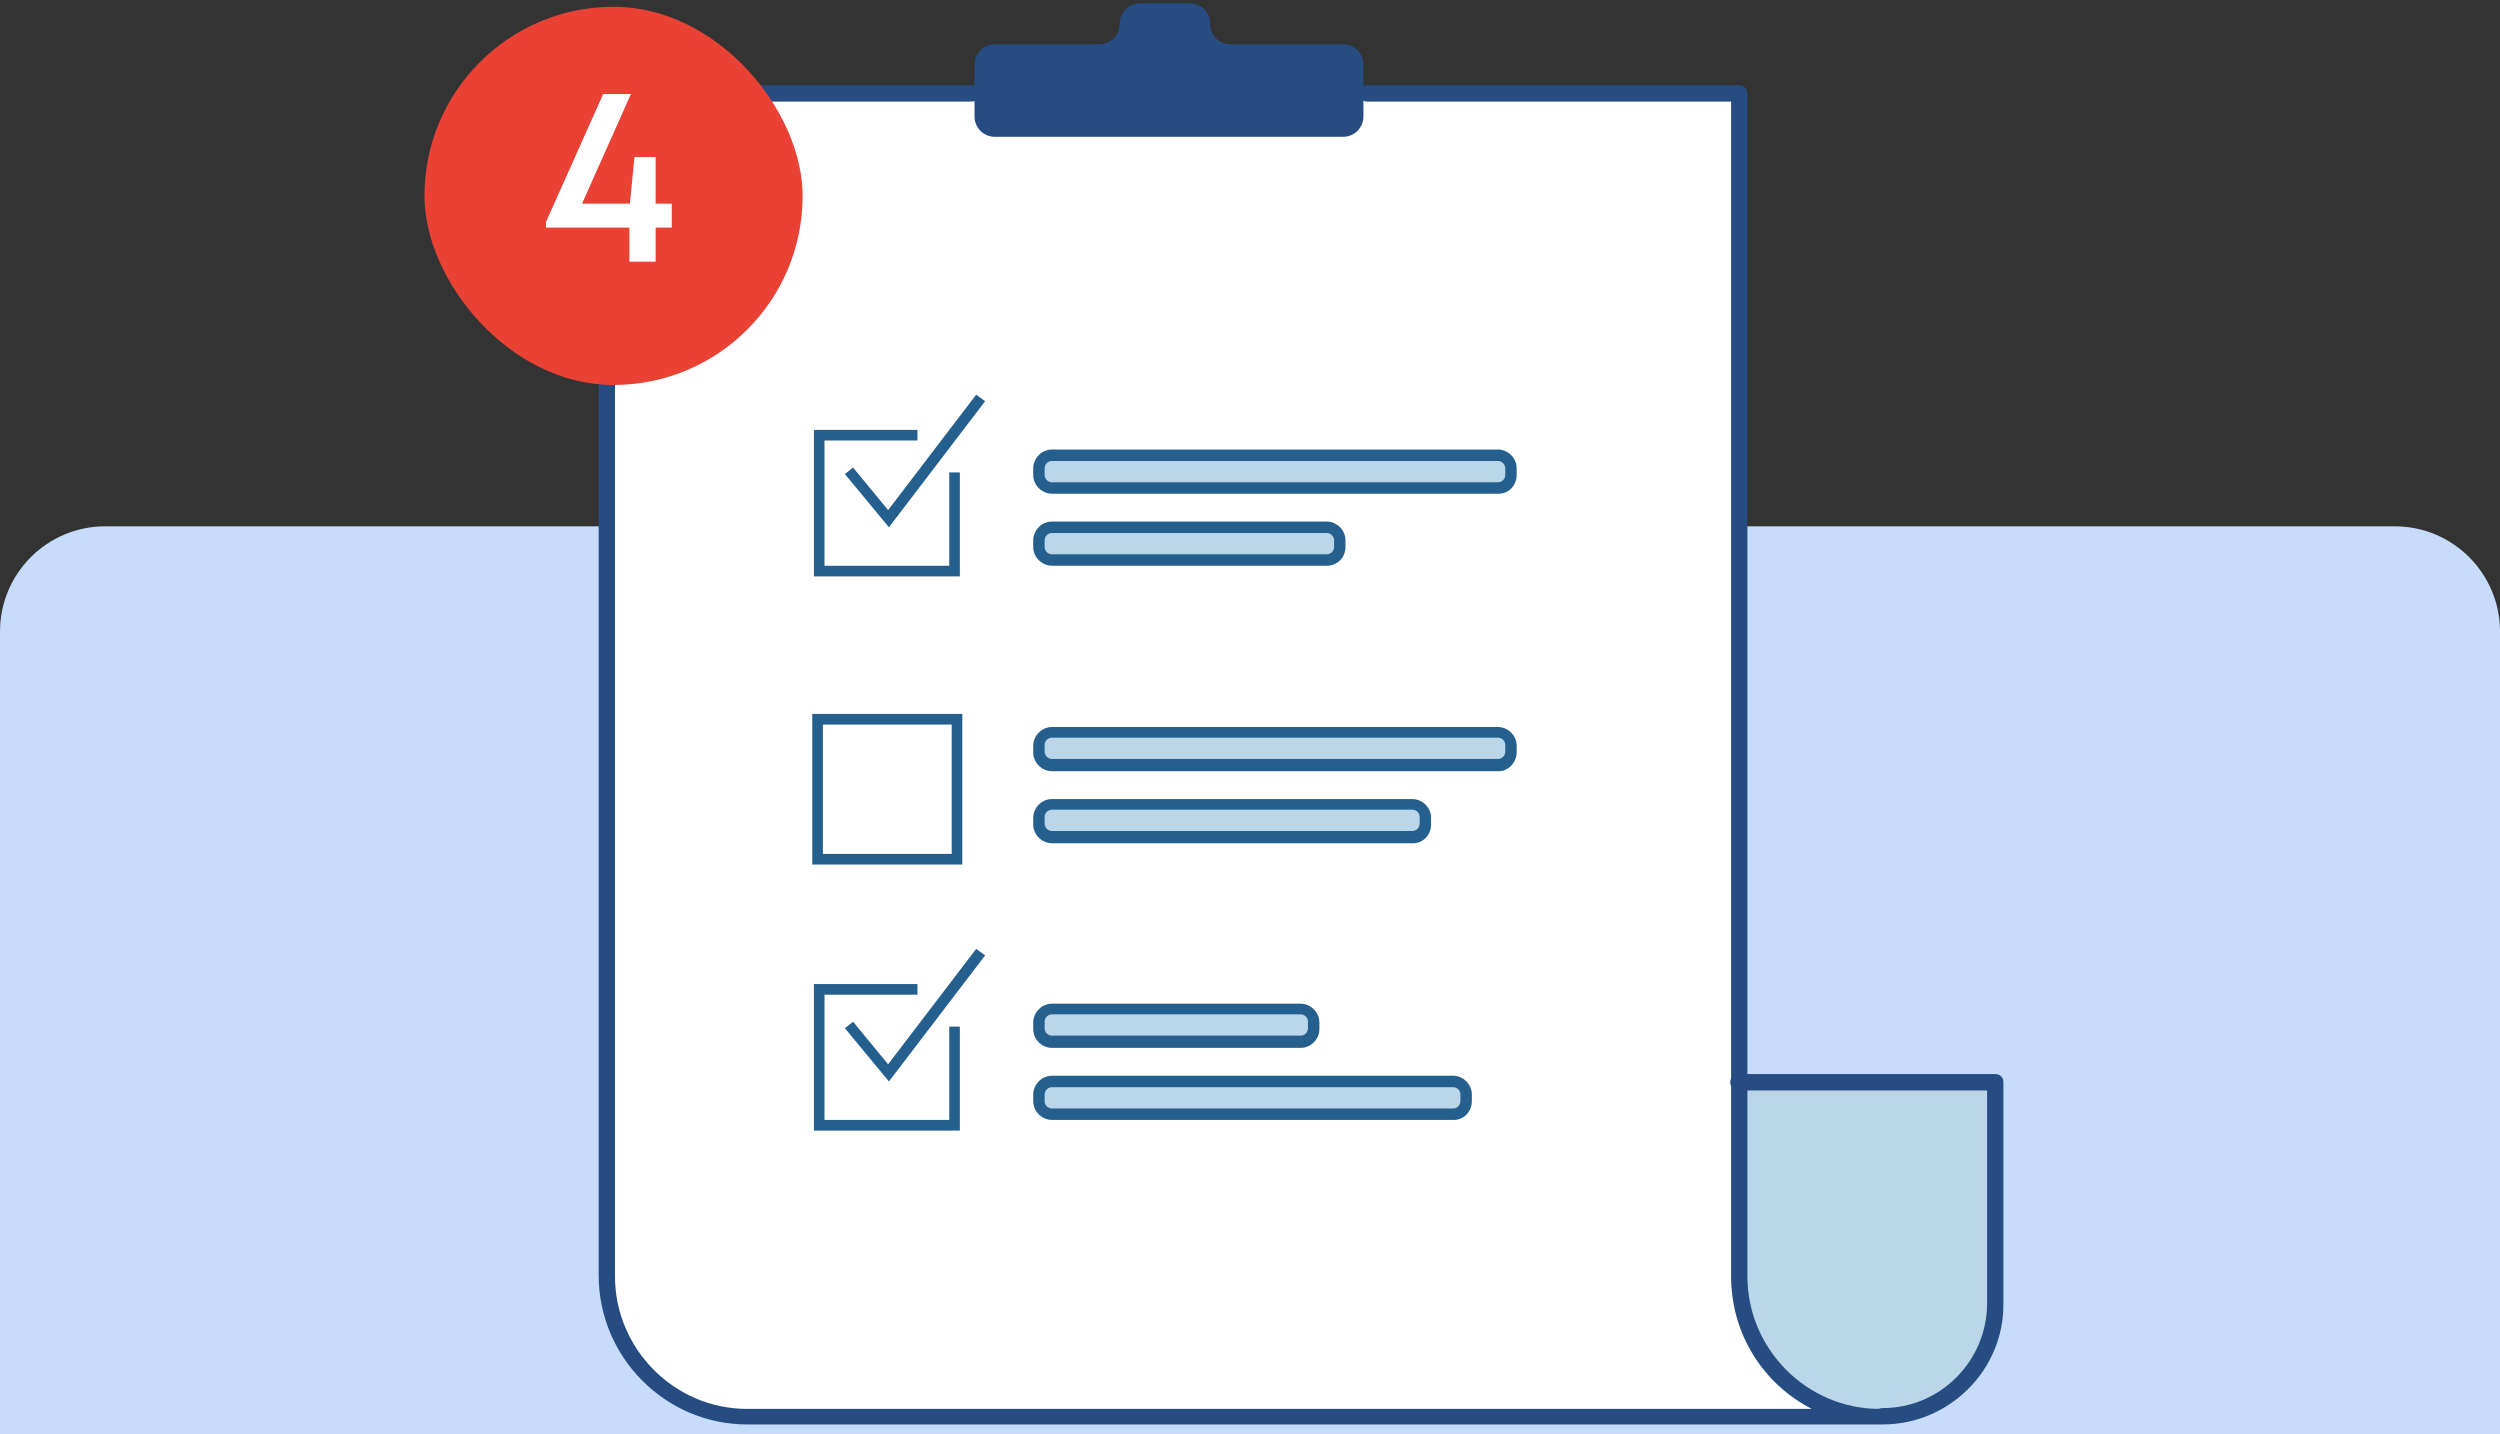 <svg width="190" height="109" viewBox="0 0 190 109" fill="none" xmlns="http://www.w3.org/2000/svg">
<rect x="0" y="0" width="190" height="109" fill="#333333" stroke="none"/>
<path d="M0 48C0 43.582 3.582 40 8 40H182C186.418 40 190 43.582 190 48V109H0V48Z" fill="#C7DCFB"/>
<path d="M143.088 107.636C147.797 107.636 151.639 103.779 151.639 99.05V82.253H132.121V107.885L143.15 107.698" fill="#BBD6E9"/>
<path d="M46.491 81.258V94.633V96.935C46.491 102.845 51.262 107.636 57.148 107.636H57.52H143.212C137.326 107.636 132.555 102.845 132.555 96.935V94.633V7.101H104.301H74.188H46.491V74.788V81.258Z" fill="white"/>
<path d="M143.088 108.258C142.716 108.258 142.468 108.009 142.468 107.636C142.468 107.262 142.716 107.013 143.088 107.013C147.487 107.013 151.019 103.405 151.019 99.05V82.875H132.121C131.749 82.875 131.501 82.626 131.501 82.253C131.501 81.88 131.749 81.631 132.121 81.631H151.638C152.01 81.631 152.258 81.88 152.258 82.253V99.05C152.32 104.09 148.168 108.258 143.088 108.258Z" fill="#264C81"/>
<path d="M142.84 108.258H56.777C50.581 108.258 45.5 103.157 45.5 96.935V7.101C45.5 6.728 45.748 6.479 46.12 6.479H73.816C74.188 6.479 74.436 6.728 74.436 7.101C74.436 7.475 74.188 7.723 73.816 7.723H46.739V96.998C46.739 102.534 51.262 107.076 56.777 107.076H137.697C134.042 105.21 131.563 101.415 131.563 96.998V7.723H103.929C103.557 7.723 103.309 7.475 103.309 7.101C103.309 6.728 103.557 6.479 103.929 6.479H132.183C132.555 6.479 132.803 6.728 132.803 7.101V96.998C132.803 102.534 137.326 107.076 142.84 107.076C143.212 107.076 143.46 107.325 143.46 107.698C143.46 108.071 143.212 108.258 142.84 108.258Z" fill="#264C81"/>
<path d="M96.68 3.368H93.52C92.653 3.368 91.971 2.684 91.971 1.813C91.971 0.942 91.29 0.258 90.422 0.258H86.642C85.775 0.258 85.093 0.942 85.093 1.813C85.093 2.684 84.412 3.368 83.544 3.368H75.614C74.746 3.368 74.064 4.053 74.064 4.924V8.843C74.064 9.714 74.746 10.398 75.614 10.398H102.071C102.938 10.398 103.62 9.714 103.62 8.843V4.924C103.62 4.053 102.938 3.368 102.071 3.368H98.353H96.68Z" fill="#264C81"/>
<path d="M113.905 37.15H79.95C79.393 37.15 78.959 36.714 78.959 36.154V35.594C78.959 35.034 79.393 34.599 79.95 34.599H113.843C114.4 34.599 114.834 35.034 114.834 35.594V36.092C114.896 36.652 114.462 37.15 113.905 37.15Z" fill="#BBD6E9"/>
<path d="M100.831 42.624H79.95C79.393 42.624 78.959 42.189 78.959 41.629V41.131C78.959 40.571 79.393 40.136 79.95 40.136H100.831C101.389 40.136 101.822 40.571 101.822 41.131V41.629C101.822 42.189 101.389 42.624 100.831 42.624Z" fill="#BBD6E9"/>
<path d="M98.848 79.205H79.95C79.393 79.205 78.959 78.769 78.959 78.209V77.712C78.959 77.152 79.393 76.716 79.95 76.716H98.848C99.406 76.716 99.84 77.152 99.84 77.712V78.209C99.84 78.769 99.406 79.205 98.848 79.205Z" fill="#BBD6E9"/>
<path d="M110.497 84.68H79.95C79.393 84.68 78.959 84.244 78.959 83.684V83.186C78.959 82.626 79.393 82.191 79.95 82.191H110.435C110.993 82.191 111.426 82.626 111.426 83.186V83.684C111.488 84.244 110.993 84.68 110.497 84.68Z" fill="#BBD6E9"/>
<path d="M113.905 58.177H79.95C79.393 58.177 78.959 57.742 78.959 57.182V56.684C78.959 56.124 79.393 55.689 79.95 55.689H113.843C114.4 55.689 114.834 56.124 114.834 56.684V57.182C114.896 57.742 114.462 58.177 113.905 58.177Z" fill="#BBD6E9"/>
<path d="M107.399 63.652H79.95C79.393 63.652 78.959 63.216 78.959 62.656V62.159C78.959 61.599 79.393 61.163 79.95 61.163H107.337C107.895 61.163 108.328 61.599 108.328 62.159V62.656C108.39 63.216 107.957 63.652 107.399 63.652Z" fill="#BBD6E9"/>
<path d="M113.905 37.523H79.951C79.207 37.523 78.525 36.901 78.525 36.092V35.594C78.525 34.848 79.145 34.163 79.951 34.163H113.843C114.587 34.163 115.268 34.785 115.268 35.594V36.092C115.268 36.901 114.648 37.523 113.905 37.523ZM79.951 35.034C79.641 35.034 79.393 35.283 79.393 35.594V36.092C79.393 36.403 79.641 36.652 79.951 36.652H113.843C114.153 36.652 114.401 36.403 114.401 36.092V35.594C114.401 35.283 114.153 35.034 113.843 35.034H79.951Z" fill="#255F8E"/>
<path d="M100.831 42.997H79.951C79.207 42.997 78.525 42.375 78.525 41.566V41.069C78.525 40.322 79.145 39.638 79.951 39.638H100.831C101.575 39.638 102.256 40.26 102.256 41.069V41.566C102.256 42.375 101.637 42.997 100.831 42.997ZM79.951 40.509C79.641 40.509 79.393 40.758 79.393 41.069V41.566C79.393 41.878 79.641 42.126 79.951 42.126H100.831C101.141 42.126 101.389 41.878 101.389 41.566V41.069C101.389 40.758 101.141 40.509 100.831 40.509H79.951Z" fill="#255F8E"/>
<path d="M98.849 79.64H79.951C79.207 79.64 78.525 79.018 78.525 78.21V77.712C78.525 76.965 79.145 76.281 79.951 76.281H98.849C99.592 76.281 100.274 76.903 100.274 77.712V78.21C100.274 79.018 99.592 79.64 98.849 79.64ZM79.951 77.09C79.641 77.09 79.393 77.338 79.393 77.65V78.147C79.393 78.458 79.641 78.707 79.951 78.707H98.849C99.158 78.707 99.406 78.458 99.406 78.147V77.65C99.406 77.338 99.158 77.09 98.849 77.09H79.951Z" fill="#255F8E"/>
<path d="M110.497 85.115H79.951C79.207 85.115 78.525 84.493 78.525 83.684V83.186C78.525 82.44 79.145 81.755 79.951 81.755H110.435C111.179 81.755 111.86 82.377 111.86 83.186V83.684C111.86 84.493 111.241 85.115 110.497 85.115ZM79.951 82.626C79.641 82.626 79.393 82.875 79.393 83.186V83.684C79.393 83.995 79.641 84.244 79.951 84.244H110.435C110.745 84.244 110.993 83.995 110.993 83.684V83.186C110.993 82.875 110.745 82.626 110.435 82.626H79.951Z" fill="#255F8E"/>
<path d="M113.905 58.613H79.951C79.207 58.613 78.525 57.99 78.525 57.182V56.684C78.525 55.938 79.145 55.253 79.951 55.253H113.843C114.587 55.253 115.268 55.875 115.268 56.684V57.182C115.268 57.928 114.648 58.613 113.905 58.613ZM79.951 56.062C79.641 56.062 79.393 56.311 79.393 56.622V57.12C79.393 57.431 79.641 57.679 79.951 57.679H113.843C114.153 57.679 114.401 57.431 114.401 57.12V56.622C114.401 56.311 114.153 56.062 113.843 56.062H79.951Z" fill="#255F8E"/>
<path d="M107.399 64.087H79.951C79.207 64.087 78.525 63.465 78.525 62.657V62.159C78.525 61.412 79.145 60.728 79.951 60.728H107.337C108.081 60.728 108.762 61.35 108.762 62.159V62.657C108.762 63.465 108.143 64.087 107.399 64.087ZM79.951 61.537C79.641 61.537 79.393 61.785 79.393 62.097V62.594C79.393 62.905 79.641 63.154 79.951 63.154H107.337C107.647 63.154 107.895 62.905 107.895 62.594V62.097C107.895 61.785 107.647 61.537 107.337 61.537H79.951Z" fill="#255F8E"/>
<path d="M72.515 35.906V43.433H62.23V33.044H69.727" fill="white"/>
<path d="M72.948 43.806H61.857V32.67H69.726V33.479H62.663V42.998H72.143V35.905H72.948V43.806Z" fill="#255F8E"/>
<path d="M67.559 40.074L64.213 36.03L64.832 35.532L67.497 38.767L74.189 29.995L74.87 30.493L67.559 40.074Z" fill="#255F8E"/>
<path d="M72.515 78.023V85.55H62.23V75.223H69.727" fill="white"/>
<path d="M72.948 85.924H61.857V74.788H69.726V75.597H62.663V85.115H72.143V78.023H72.948V85.924Z" fill="#255F8E"/>
<path d="M67.559 82.191L64.213 78.147L64.832 77.65L67.497 80.885L74.189 72.113L74.87 72.61L67.559 82.191Z" fill="#255F8E"/>
<path d="M72.701 54.631H62.105V65.269H72.701V54.631Z" fill="white"/>
<path d="M73.134 65.705H61.733V54.258H73.134V65.705ZM62.539 64.896H72.329V55.067H62.539V64.896Z" fill="#255F8E"/>
<rect x="32.258" y="0.516" width="28.742" height="28.742" rx="14.371" fill="#E94235"/>
<path d="M51.054 17.3H49.828V19.887H47.835V17.3H41.493V16.878L45.843 7.144H47.95L44.233 15.48H47.874L48.219 11.935H49.828V15.48H51.054V17.3Z" fill="white"/>
</svg>
